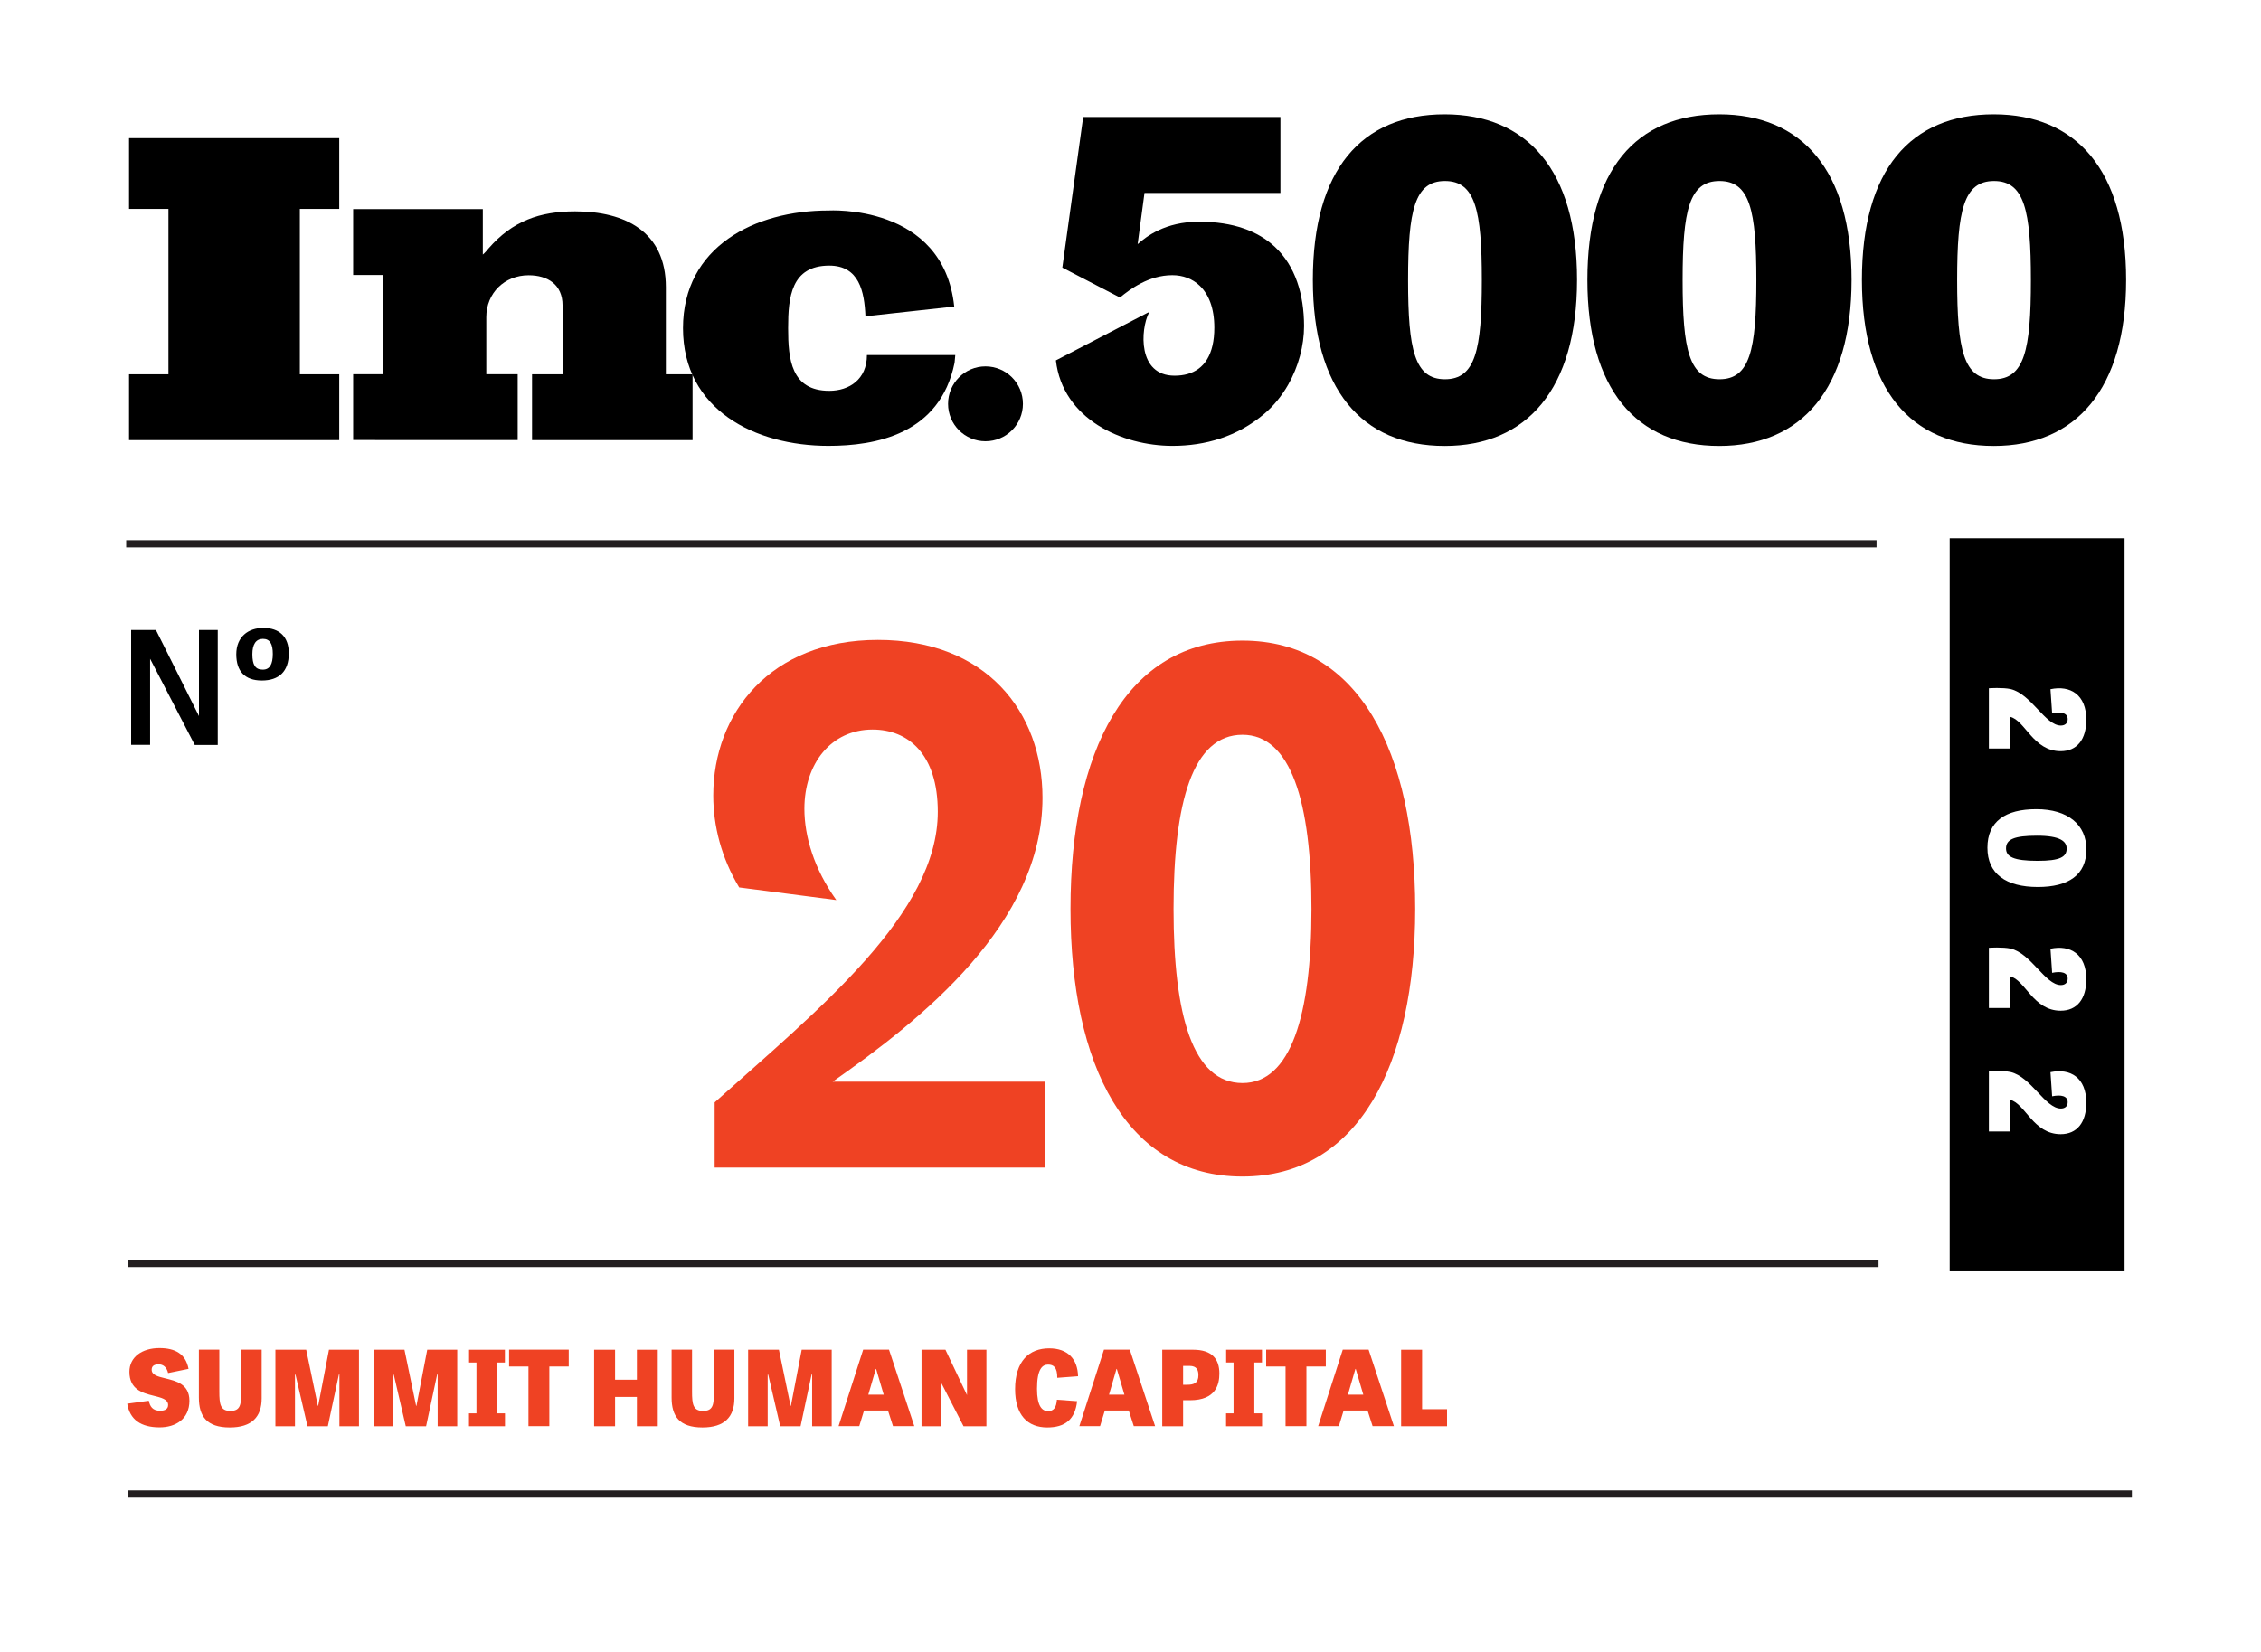 <?xml version="1.0" encoding="UTF-8"?> <!-- Generator: Adobe Illustrator 26.5.0, SVG Export Plug-In . SVG Version: 6.00 Build 0) --> <svg xmlns="http://www.w3.org/2000/svg" xmlns:xlink="http://www.w3.org/1999/xlink" version="1.1" x="0px" y="0px" viewBox="0 0 260 190" style="enable-background:new 0 0 260 190;" xml:space="preserve"> <style type="text/css"> .st0{fill:#FFFFFF;} .st1{fill:#231F20;} .st2{fill:#EF4223;} </style> <g id="Layer_1"> </g> <g id="Inc-5000"> <g> <rect class="st0" width="260" height="190"></rect> <g> <g> <g> <polygon points="14.84,50.62 14.84,43.05 19.37,43.05 19.37,24.03 14.84,24.03 14.84,15.89 39.01,15.89 39.01,24.03 34.48,24.03 34.48,43.05 39.01,43.05 39.01,50.62 "></polygon> <path d="M61.18,50.62v-7.57h3.51v-7.93c0-2.39-1.71-3.46-3.9-3.46c-2.78,0-4.87,2.05-4.87,4.82v6.56h3.61v7.57H40.61v-7.57 h3.41V31.63h-3.41v-7.58h14.91v5.23c0.24-0.2,0.49-0.49,0.68-0.73c2.73-3.12,5.85-4.24,9.94-4.24c5.75,0,10.43,2.34,10.43,8.72 v10.02h3.07v7.57H61.18z"></path> <path d="M109.73,35.26l-10.21,1.12c-0.12-2.83-0.71-5.83-4.16-5.83c-4.39,0-4.73,3.66-4.73,7.16v0.01v0.07 c0,3.51,0.34,7.16,4.73,7.16c2.3,0,4.33-1.32,4.33-4.11l0.33,0l9.83,0l-0.08,0.88c-1.68,8.27-9.14,9.56-14.51,9.56 c-8.43,0-16.72-4.14-16.72-13.55v0.03c0-9.41,8.29-13.55,16.72-13.55C95.26,24.22,108.48,23.36,109.73,35.26z"></path> <path d="M117.63,46.45c0,2.38-1.93,4.3-4.31,4.3c-2.38,0-4.3-1.93-4.3-4.3c0-2.38,1.93-4.31,4.3-4.31 C115.71,42.14,117.63,44.07,117.63,46.45z"></path> </g> </g> <g> <g> <g> <path d="M166.13,13.15c-9.59,0-15.16,6.4-15.16,19.04c0,12.53,5.58,19.1,15.16,19.1c9.47,0,15.22-6.57,15.22-19.1 C181.36,19.55,175.6,13.15,166.13,13.15z M166.16,43.62c-3.49,0-4.24-3.37-4.24-11.4c0-8.03,0.75-11.4,4.24-11.4 s4.24,3.37,4.24,11.4C170.4,40.25,169.66,43.62,166.16,43.62z"></path> </g> <g> <path d="M197.7,13.15c-9.59,0-15.16,6.4-15.16,19.04c0,12.53,5.58,19.1,15.16,19.1c9.47,0,15.22-6.57,15.22-19.1 C212.92,19.55,207.17,13.15,197.7,13.15z M197.73,43.62c-3.49,0-4.24-3.37-4.24-11.4c0-8.03,0.75-11.4,4.24-11.4 s4.24,3.37,4.24,11.4C201.97,40.25,201.22,43.62,197.73,43.62z"></path> </g> <g> <path d="M229.27,13.15c-9.59,0-15.16,6.4-15.16,19.04c0,12.53,5.58,19.1,15.16,19.1c9.47,0,15.22-6.57,15.22-19.1 C244.49,19.55,238.74,13.15,229.27,13.15z M229.3,43.62c-3.49,0-4.24-3.37-4.24-11.4c0-8.03,0.75-11.4,4.24-11.4 c3.49,0,4.24,3.37,4.24,11.4C233.54,40.25,232.79,43.62,229.3,43.62z"></path> </g> </g> <path d="M146.6,28.39c-1.92-1.79-4.75-2.89-8.72-2.89c-3.91,0-6.1,1.74-7.06,2.58l0.79-5.89h15.63v-8.73h-22.68l-2.4,17.32 l6.63,3.44c1.14-0.94,3.29-2.57,6.02-2.57c1.21,0,2.31,0.4,3.16,1.22c1.02,0.98,1.67,2.56,1.67,4.81c0,0.78-0.07,1.46-0.21,2.06 c-0.57,2.48-2.23,3.47-4.36,3.47c-4.28,0-3.92-5.33-2.96-7.22l-0.06-0.06l-10.63,5.52c0.78,6.76,7.61,9.83,13.41,9.83 c3.74,0,7.43-1.04,10.55-3.68c1.11-0.94,2.03-2.09,2.75-3.35c1.19-2.09,1.83-4.5,1.83-6.76 C149.95,33.88,148.97,30.6,146.6,28.39z"></path> </g> </g> <g> <g> <path d="M22.39,85.67l-5.13-9.9v9.9h-2.18V72.46h2.85l4.95,9.9v-9.9h2.16v13.22H22.39z"></path> <path d="M27.17,75.25c0-2,1.37-3.03,3.11-3.03c1.84,0,2.93,1.01,2.93,2.92c0,2.11-1.15,3.13-3.1,3.13 C28.14,78.27,27.17,77.19,27.17,75.25z M31.37,75.21c0-1.12-0.32-1.73-1.13-1.73c-0.81,0-1.22,0.63-1.22,1.76 c0,1.19,0.31,1.78,1.19,1.78C31.02,77.03,31.37,76.4,31.37,75.21z"></path> </g> </g> <g> <rect x="14.74" y="171.42" class="st1" width="230.41" height="0.83"></rect> </g> <rect x="224.2" y="61.91" width="20.11" height="84.31"></rect> <rect x="14.51" y="62.13" class="st1" width="201.28" height="0.83"></rect> <g> <rect x="14.74" y="144.9" class="st1" width="201.28" height="0.83"></rect> </g> <g> <g> <path class="st2" d="M19.33,157.92c-0.17-0.7-0.58-1-1.09-1s-0.8,0.19-0.8,0.62c0,0.6,0.7,0.78,1.52,0.98 c1.25,0.31,2.82,0.64,2.82,2.59c0,2.12-1.6,3.06-3.43,3.06c-2.15,0-3.42-0.89-3.72-2.72l2.48-0.34c0.13,0.64,0.42,1.15,1.3,1.15 c0.56,0,0.92-0.2,0.92-0.66c0-0.67-0.78-0.84-1.69-1.07c-1.25-0.31-2.76-0.72-2.76-2.75c0-1.68,1.43-2.73,3.45-2.73 c1.81,0,3.02,0.66,3.35,2.39L19.33,157.92z"></path> <path class="st2" d="M27.74,155.23h2.35v5.6c0,2.13-1.13,3.35-3.67,3.35c-2.67,0-3.55-1.31-3.55-3.43v-5.52h2.35v4.83 c0,1.43,0.11,2.22,1.27,2.22c1.16,0,1.25-0.73,1.25-2.22V155.23z"></path> <path class="st2" d="M35.36,164.04l-1.38-5.94h-0.06v5.94h-2.25v-8.8h3.54l1.34,6.45h0.04l1.24-6.45h3.45v8.8h-2.25v-5.95h-0.06 l-1.27,5.95H35.36z"></path> <path class="st2" d="M46.66,164.04l-1.38-5.94h-0.06v5.94h-2.25v-8.8h3.54l1.34,6.45h0.04l1.24-6.45h3.45v8.8h-2.25v-5.95h-0.06 l-1.27,5.95H46.66z"></path> <path class="st2" d="M57.19,162.56h0.88v1.48h-4.14v-1.48h0.86v-5.85h-0.85v-1.47h4.12v1.47h-0.88V162.56z"></path> <path class="st2" d="M60.77,157.17h-2.23v-1.94h6.86v1.94h-2.23v6.86h-2.4V157.17z"></path> <path class="st2" d="M75.64,164.04h-2.4v-3.37h-2.51v3.37h-2.41v-8.8h2.41v3.45h2.51v-3.45h2.4V164.04z"></path> <path class="st2" d="M82.1,155.23h2.35v5.6c0,2.13-1.13,3.35-3.67,3.35c-2.67,0-3.55-1.31-3.55-3.43v-5.52h2.35v4.83 c0,1.43,0.11,2.22,1.27,2.22c1.16,0,1.25-0.73,1.25-2.22V155.23z"></path> <path class="st2" d="M89.72,164.04l-1.38-5.94h-0.06v5.94h-2.25v-8.8h3.54l1.34,6.45h0.04l1.24-6.45h3.45v8.8h-2.25v-5.95h-0.06 l-1.27,5.95H89.72z"></path> <path class="st2" d="M102.23,155.23l2.91,8.8h-2.45l-0.58-1.8h-2.75l-0.55,1.8h-2.38l2.83-8.8H102.23z M100.75,157.45h-0.04 l-0.86,2.96h1.77L100.75,157.45z"></path> <path class="st2" d="M110.8,164.04l-2.6-5.06v5.06h-2.23v-8.8h2.75l2.48,5.22v-5.22h2.23v8.8H110.8z"></path> <path class="st2" d="M121.54,160.99l2.32,0.17c-0.23,2.1-1.38,3.02-3.44,3.02c-2.28,0-3.69-1.46-3.69-4.4 c0-3.24,1.62-4.7,3.92-4.7c2.16,0,3.27,1.25,3.32,3.21l-2.39,0.18c0.01-1.21-0.43-1.52-1.06-1.52c-0.68,0-1.27,0.55-1.27,2.78 c0,1.98,0.56,2.57,1.27,2.57C121.17,162.3,121.47,161.9,121.54,160.99z"></path> <path class="st2" d="M129.92,155.23l2.91,8.8h-2.45l-0.58-1.8h-2.75l-0.55,1.8h-2.38l2.83-8.8H129.92z M128.43,157.45h-0.04 l-0.86,2.96h1.77L128.43,157.45z"></path> <path class="st2" d="M136.05,164.04h-2.4v-8.8h3.57c2.12,0,3,1.04,3,2.73c0,1.24-0.38,3.08-3.38,3.08h-0.79V164.04z M136.52,159.27c0.77,0,1.29-0.2,1.29-1.1c0-0.58-0.18-1.07-1.03-1.07h-0.73v2.17H136.52z"></path> <path class="st2" d="M144.25,162.56h0.88v1.48h-4.14v-1.48h0.86v-5.85H141v-1.47h4.12v1.47h-0.88V162.56z"></path> <path class="st2" d="M147.83,157.17h-2.23v-1.94h6.86v1.94h-2.23v6.86h-2.4V157.17z"></path> <path class="st2" d="M157.38,155.23l2.91,8.8h-2.45l-0.58-1.8h-2.75l-0.55,1.8h-2.38l2.83-8.8H157.38z M155.9,157.45h-0.04 l-0.86,2.96h1.77L155.9,157.45z"></path> <path class="st2" d="M163.53,162.08h2.87v1.96h-5.28v-8.8h2.41V162.08z"></path> </g> </g> </g> <g> <path class="st2" d="M120.12,134.29H82.18v-7.5c12.11-10.83,25.66-21.74,25.66-33.42c0-6.65-3.41-9.46-7.5-9.46 c-4.77,0-7.84,3.92-7.84,9.12c0,3.15,1.11,6.91,3.67,10.49l-11.17-1.45c-2.05-3.41-2.98-7.08-2.98-10.57 c0-9.46,6.56-17.9,18.93-17.9c12.45,0,18.93,8.27,18.93,18.16c0,14.49-13.9,25.49-24.13,32.65h24.38V134.29z"></path> <path class="st2" d="M142.88,73.68c13.3,0,19.86,12.7,19.86,30.86c0,17.99-6.56,30.78-19.86,30.78 c-13.38,0-19.78-12.79-19.78-30.78C123.1,86.38,129.5,73.68,142.88,73.68z M142.88,124.57c5.54,0,7.93-7.76,7.93-20.03 c0-12.36-2.39-20.03-7.93-20.03c-5.71,0-7.93,7.67-7.93,20.03C134.95,116.81,137.17,124.57,142.88,124.57z"></path> </g> <g> <g> <path class="st0" d="M231.16,86.09h-2.45v-6.93c0.27-0.01,0.58-0.03,0.92-0.03c0.55,0,1.14,0.03,1.56,0.12 c2.37,0.54,4,4.2,5.79,4.2c0.42,0,0.79-0.21,0.79-0.73c0-0.72-0.75-0.89-1.79-0.68l-0.19-2.77c2.28-0.48,4.12,0.62,4.12,3.51 c0,2.26-1.06,3.62-2.95,3.62c-3.15,0-4.08-3.54-5.8-3.95V86.09z"></path> <path class="st0" d="M234.16,93.07c3.67,0,5.76,1.81,5.76,4.63c0,2.92-2.04,4.32-5.58,4.32c-3.69,0-5.8-1.53-5.8-4.51 C228.54,94.48,230.6,93.07,234.16,93.07z M234.31,99.01c2.59,0,3.34-0.45,3.34-1.41c0-0.82-0.72-1.48-3.4-1.48 c-2.64,0-3.57,0.42-3.57,1.46C230.68,98.53,231.52,99.01,234.31,99.01z"></path> <path class="st0" d="M231.16,115.94h-2.45v-6.93c0.27-0.01,0.58-0.03,0.92-0.03c0.55,0,1.14,0.03,1.56,0.12 c2.37,0.54,4,4.2,5.79,4.2c0.42,0,0.79-0.21,0.79-0.74c0-0.72-0.75-0.88-1.79-0.67l-0.19-2.77c2.28-0.48,4.12,0.62,4.12,3.51 c0,2.26-1.06,3.62-2.95,3.62c-3.15,0-4.08-3.54-5.8-3.95V115.94z"></path> <path class="st0" d="M231.16,130.14h-2.45v-6.93c0.27-0.01,0.58-0.03,0.92-0.03c0.55,0,1.14,0.03,1.56,0.12 c2.37,0.54,4,4.2,5.79,4.2c0.42,0,0.79-0.21,0.79-0.73c0-0.72-0.75-0.89-1.79-0.68l-0.19-2.77c2.28-0.48,4.12,0.62,4.12,3.51 c0,2.26-1.06,3.62-2.95,3.62c-3.15,0-4.08-3.54-5.8-3.95V130.14z"></path> </g> </g> </g> </svg> 